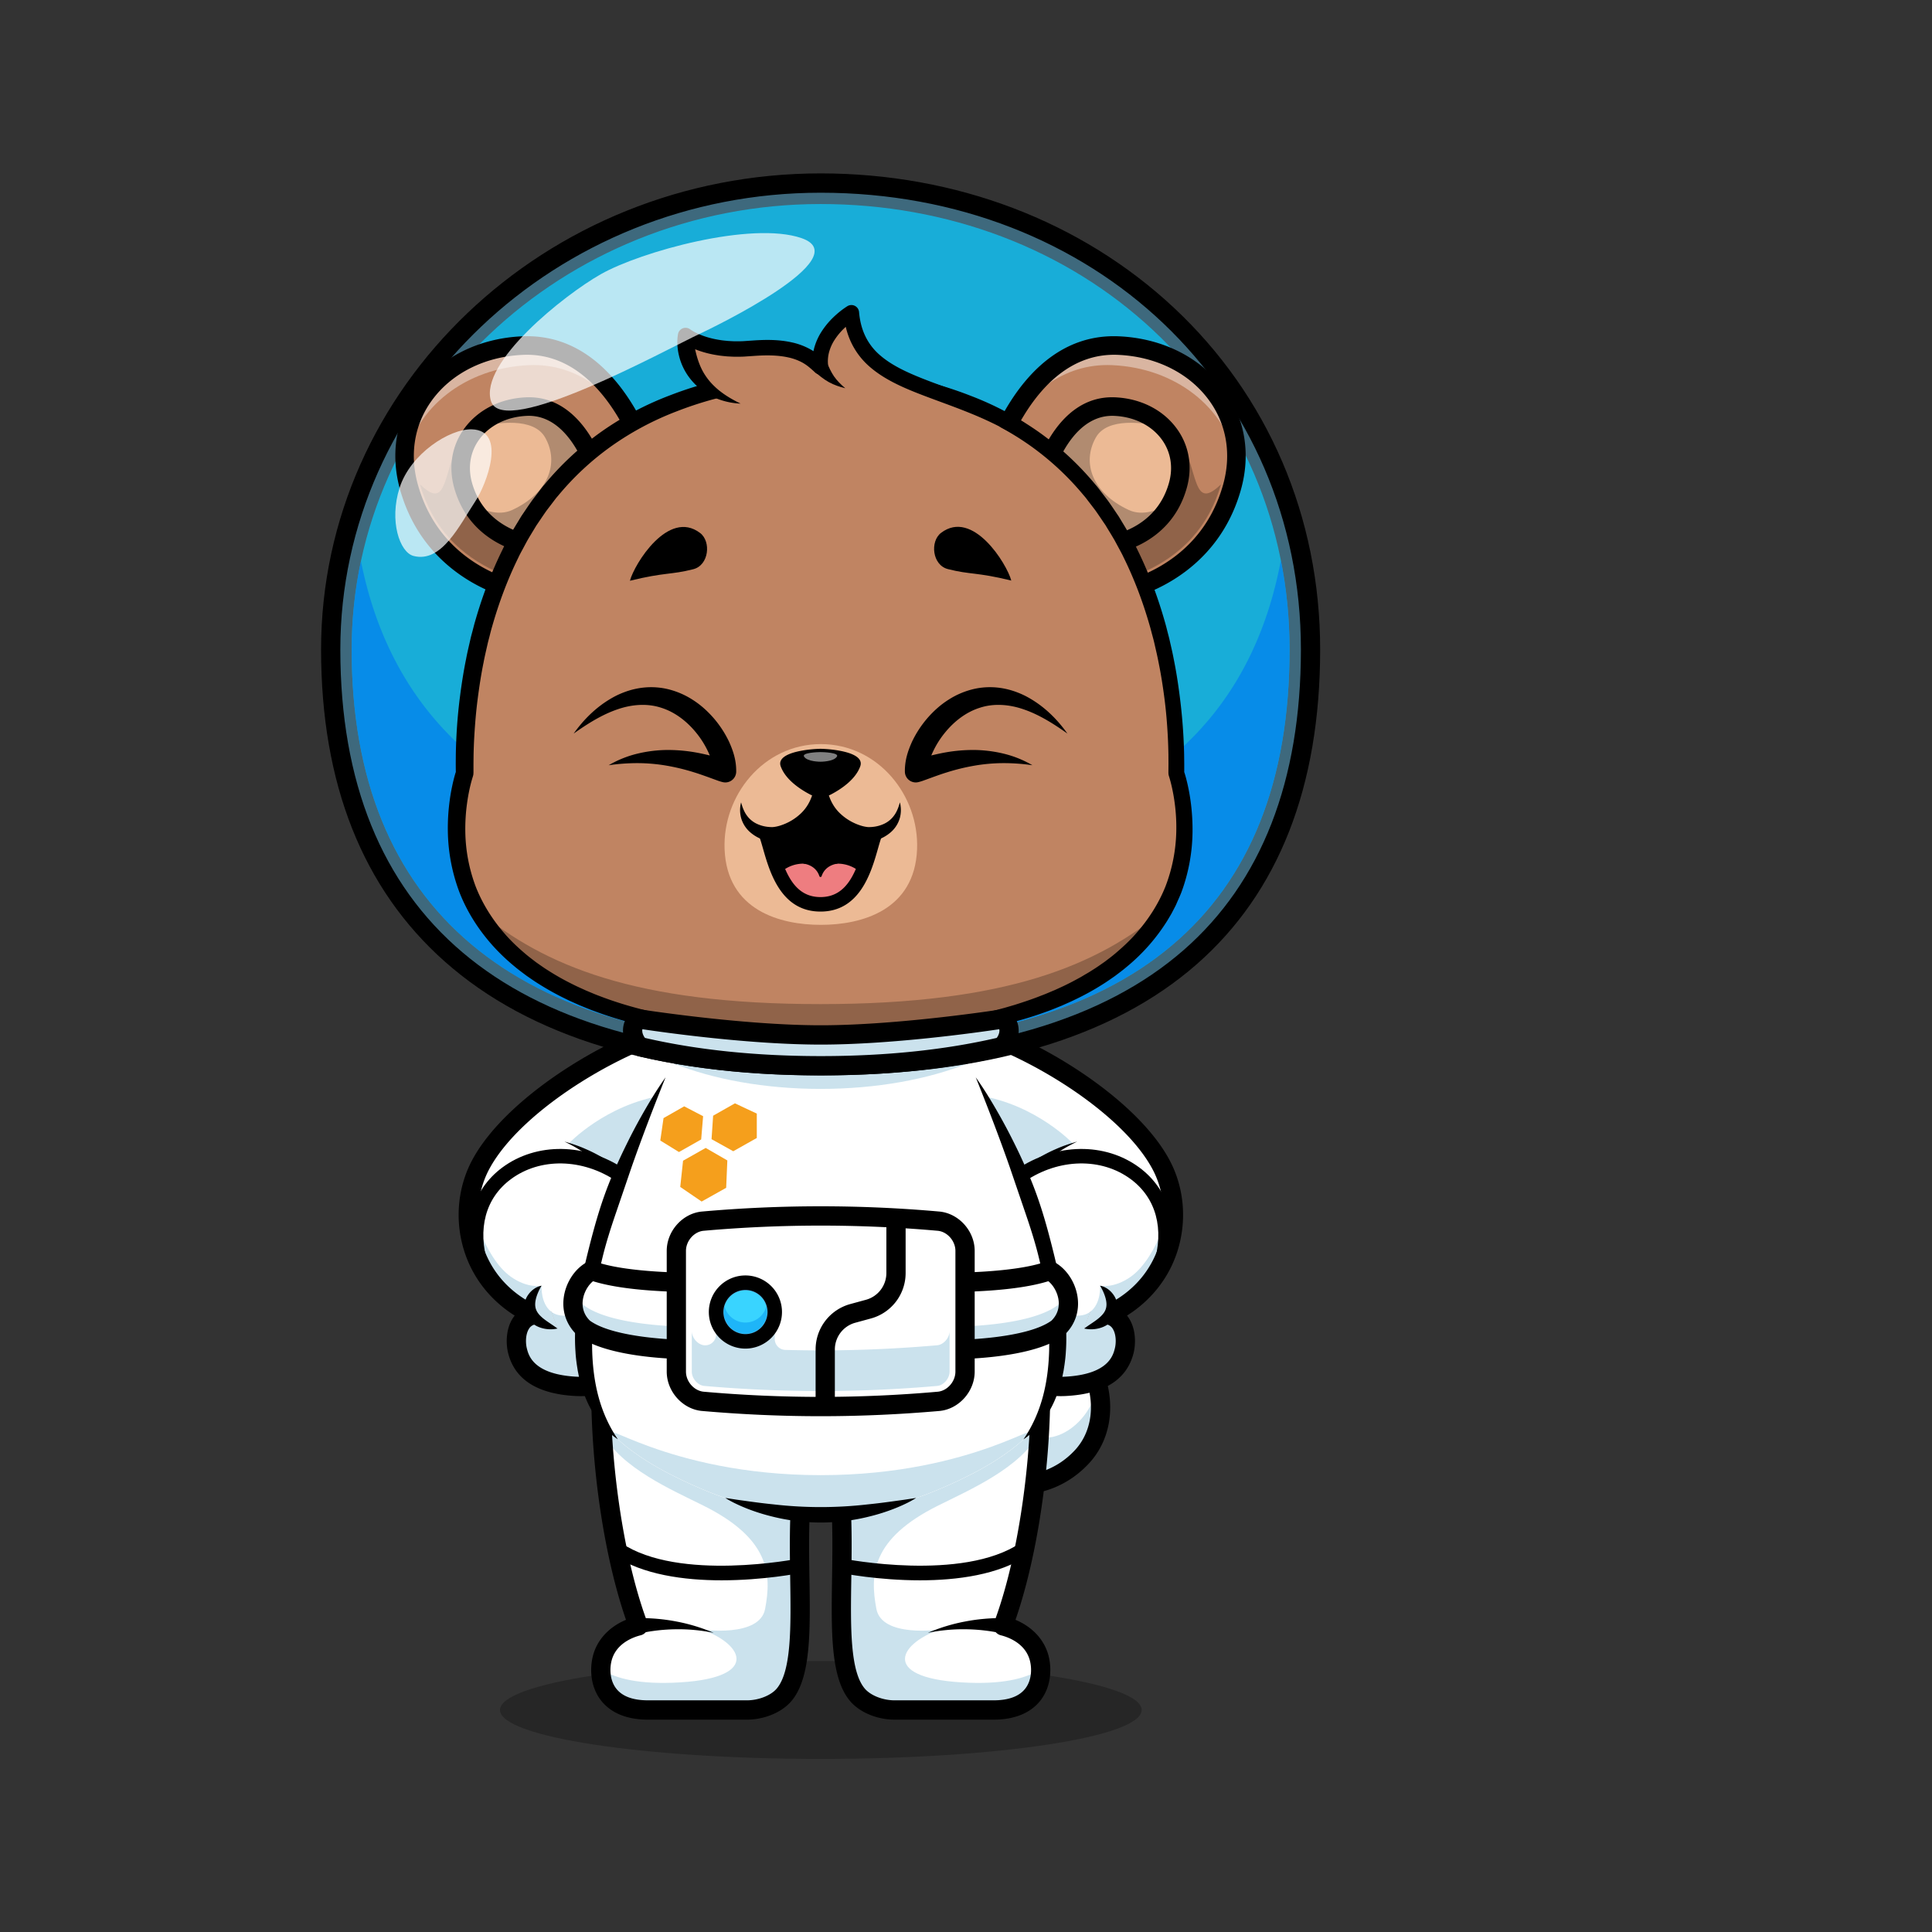 <svg id="Layer_1" data-name="Layer 1" xmlns="http://www.w3.org/2000/svg" viewBox="0 0 4000 4000"><rect x="0" y="0" width="4000" height="4000" fill="#333333" stroke="none"/><defs><style>.cls-1{opacity:0.4;}.cls-2{fill:#4dbaeb;}.cls-3{opacity:0.7;}.cls-4{fill:#09cbff;}.cls-5{fill:#007eef;}.cls-6{fill:#c08462;}.cls-7{fill:#906349;}.cls-8{fill:#fff;}.cls-9{fill:#f29ea8;}.cls-10{fill:#ecba95;}.cls-11{fill:#b18b70;}.cls-12{opacity:0.25;}.cls-13{opacity:0.3;}.cls-14{fill:#cbe2ed;}.cls-15{fill:#777882;}.cls-16{fill:#5f5f69;}.cls-17{fill:#50a6dc;}.cls-18{fill:#39d4ff;}.cls-19{fill:#1eb5f8;}.cls-20{fill:#223;}.cls-21{fill:#ee7d80;}.cls-22{opacity:0.5;}.cls-23{fill:#f59f1c;}</style></defs><g class="cls-1"><path class="cls-2" d="M684.65,1344.75c0,533.36,326.25,861.64,1014.32,861.64s1014.31-312,1014.31-861.64C2713.28,783,2259.16,379,1699,379S684.65,811.39,684.65,1344.75"/></g><g class="cls-3"><path class="cls-4" d="M1699,2163c644.24,0,970.9-275.29,970.9-818.23,0-256.35-100.61-491.37-283.28-661.77C2206.46,515,1962.26,422.43,1699,422.43c-535.36,0-970.9,413.75-970.9,922.32C728.07,1880,1063.81,2163,1699,2163"/></g><g class="cls-3"><path class="cls-5" d="M728.08,1344.73C728.08,1880,1063.79,2163,1699,2163c644.22,0,970.9-275.29,970.9-818.25a945.84,945.84,0,0,0-18-184.7c-76.42,406.46-396,612.18-952.9,612.18-547.28,0-872.22-210-951.67-610.53a878.38,878.38,0,0,0-19.22,183"/></g><path class="cls-6" d="M2044.39,987.24l247.54,243.65s113-12.26,193.6-101.88c27.24-30.25,50.8-69.4,65.06-119.86,43.85-155.25-72.82-286.5-235-293.66C2238.72,712.11,2181,751,2139,800.37v0c-67.86,79.79-94.58,186.83-94.58,186.83"/><path class="cls-7" d="M2299.94,1205.69c28.5-5.52,108.54-26.28,168.06-92.45,27.73-30.81,47.88-68,59.89-110.5-100.55,97.65,6.88-218.09-283.13-144.58-2.68.68,55.18,347.53,55.18,347.53"/><g class="cls-1"><path class="cls-8" d="M2081,891c45.91-71.46,117.29-139.56,221.64-135,131.17,5.79,234.6,87.47,257,198.8,6.34-130.42-101.17-233-244-239.28C2194,710.11,2120.27,810.67,2081,891"/></g><path d="M2291.92,1250.1a19.22,19.22,0,0,1-2-38.33c7.7-.87,190.19-23.39,242.27-207.85,17.64-62.45,7.65-124.22-28.11-173.93-41-57.06-110-91.79-189.27-95.29-183.15-8.08-251.16,254.56-251.82,257.21a19.16,19.16,0,1,1-37.15-9.36c3-11.88,74-286.48,280.24-286.48,3.44,0,6.9.07,10.42.23,91,4,170.69,44.54,218.63,111.18,42.76,59.44,54.8,132.93,33.91,206.93-31,109.74-104.1,168-160,197.53-60.15,31.8-112.82,37.8-115,38A18.13,18.13,0,0,1,2291.92,1250.1Z"/><path class="cls-9" d="M2156.78,993.06s39-156.19,151-151.25c90.26,4,155.19,77,130.79,163.47-31.4,111.19-144,123.4-144,123.4"/><path class="cls-10" d="M2156.77,993.07l115.28,113.44,22.53,22.17s112.58-12.23,144-123.42c24.39-86.42-40.53-159.48-130.8-163.47-31.82-1.4-57.73,10.19-78.52,27.54-52.47,43.64-72.46,123.74-72.46,123.74"/><path class="cls-10" d="M2156.75,993.09l115.32,113.42,22.52,22.17s86.9-9.43,129.27-87.13a175.07,175.07,0,0,0,14.7-36.28c13.36-47.44-.16-90.87-30-121.06-24.52-24.8-60.06-40.63-100.77-42.44-31.84-1.38-57.74,10.22-78.53,27.55-52.47,43.63-72.48,123.77-72.48,123.77"/><path class="cls-11" d="M2156.75,993.09l115.32,113.42,22.52,22.17s86.9-9.43,129.27-87.13c-24.13,14.46-57.85,27.82-86.9,14.3-76-35.37-97.51-98-68.15-150,24-42.44,99.4-31.24,139.72-21.66-24.52-24.8-60.06-40.63-100.77-42.44-31.84-1.38-57.74,10.22-78.53,27.55-52.47,43.63-72.48,123.77-72.48,123.77"/><path d="M2294.55,1147.9a19.22,19.22,0,0,1-2-38.33c4-.46,100.24-12.62,127.6-109.54,9.1-32.2,4-64-14.36-89.51-21.32-29.63-57.34-47.68-98.84-49.51-1.4-.06-2.8-.09-4.17-.09-91.81,0-127.05,135.45-127.4,136.84a19.16,19.16,0,1,1-37.15-9.37c1.75-7,44.42-171.27,170.4-165.78,53.27,2.35,100,26.19,128.21,65.41,25.35,35.24,32.51,78.74,20.16,122.49-34.52,122.27-155.21,136.72-160.34,137.28C2295.93,1147.86,2295.24,1147.9,2294.55,1147.9Z"/><path class="cls-6" d="M1353.11,987.24l-247.54,243.65S992.58,1218.63,912,1129c-27.24-30.25-50.8-69.4-65.06-119.86-43.86-155.25,72.82-286.5,235-293.66,76.89-3.38,134.65,35.51,176.65,84.88v0c67.86,79.79,94.58,186.83,94.58,186.83"/><path class="cls-7" d="M1097.56,1205.69c-28.5-5.52-108.54-26.28-168.06-92.45-27.73-30.81-47.88-68-59.89-110.5,100.54,97.65-6.89-218.09,283.13-144.58,2.68.68-55.18,347.53-55.18,347.53"/><g class="cls-1"><path class="cls-8" d="M1316.52,891c-45.92-71.46-117.28-139.56-221.64-135-131.17,5.79-234.6,87.47-257,198.8-6.35-130.42,101.16-233,244-239.28,121.65-5.38,195.36,95.18,234.64,175.46"/></g><path d="M1105.58,1250.1a18.13,18.13,0,0,1-2.08-.12c-2.22-.24-54.89-6.24-115-38-55.87-29.54-129-87.79-160-197.53-20.89-74-8.85-147.48,33.9-206.92C910.33,740.84,990,700.31,1081,696.3c214.3-9.47,287.64,274.17,290.66,286.25a19.16,19.16,0,1,1-37.15,9.36h0c-.66-2.66-69-265.37-251.83-257.21-79.24,3.5-148.22,38.23-189.26,95.29-35.77,49.71-45.75,111.48-28.11,173.93,52.08,184.46,234.56,207,242.31,207.85a19.23,19.23,0,0,1-2.07,38.33Z"/><path class="cls-9" d="M1240.72,993.06s-39-156.19-151-151.25c-90.26,4-155.19,77-130.79,163.47,31.4,111.19,144,123.4,144,123.4"/><path class="cls-10" d="M1240.73,993.07l-115.28,113.44-22.53,22.17s-112.58-12.23-144-123.42c-24.39-86.42,40.53-159.48,130.8-163.47,31.82-1.4,57.73,10.19,78.52,27.54,52.47,43.64,72.46,123.74,72.46,123.74"/><path class="cls-10" d="M1240.74,993.09l-115.31,113.42-22.52,22.17s-86.9-9.43-129.27-87.13a174.52,174.52,0,0,1-14.7-36.28c-13.37-47.44.15-90.87,30-121.06,24.52-24.8,60-40.63,100.77-42.44,31.83-1.38,57.74,10.22,78.53,27.55,52.47,43.63,72.47,123.77,72.47,123.77"/><path class="cls-11" d="M1240.74,993.09l-115.31,113.42-22.52,22.17s-86.9-9.43-129.27-87.13c24.13,14.46,57.85,27.82,86.9,14.3,76-35.37,97.51-98,68.15-150-24-42.44-99.4-31.24-139.72-21.66,24.52-24.8,60-40.63,100.77-42.44,31.83-1.38,57.74,10.22,78.53,27.55,52.47,43.63,72.47,123.77,72.47,123.77"/><path d="M1102.94,1147.9c-.68,0-1.38,0-2.08-.11-5.12-.56-125.81-15-160.33-137.28-12.36-43.75-5.2-87.25,20.16-122.49,28.21-39.22,74.94-63.06,128.2-65.41,126.18-5.65,168.66,158.78,170.4,165.78a19.15,19.15,0,1,1-37.14,9.37h0c-.36-1.42-36.78-141.15-131.57-136.75-41.5,1.83-77.53,19.88-98.84,49.51C973.38,936,968.28,967.83,977.37,1000c27.56,97.58,126.61,109.42,127.61,109.53a19.22,19.22,0,0,1-2,38.33Z"/><g class="cls-12"><path d="M1035.18,3540.34c0,56,297.4,101.33,664.26,101.33s664.27-45.37,664.27-101.33S2066.31,3439,1699.44,3439s-664.26,45.37-664.26,101.34"/></g><path class="cls-8" d="M2272.64,2868c12.71,50,6.11,106.11-32.29,147.7-88.28,95.58-216.26,47.34-216.26,47.34l-74.94-201.14c23.36,6.47,50.14-19.57,81.75-48.29,38.35-34.89,83.77-73.68,138.73-63,47.35,9.19,88.29,59.18,103,117.42"/><g class="cls-13"><path class="cls-8" d="M2107.56,2801c35.39-41.21,110.66,4.84,102.29,33.93-5.58,19.43-32.09-4.72-71.14-10.74-23.73-3.65-39.54-13.42-31.15-23.19"/></g><path class="cls-14" d="M2272.64,2868c12.71,50,6.11,106.11-32.29,147.7-88.28,95.58-216.26,47.34-216.26,47.34l-74.94-201.14c23.36,6.47,50.14-19.57,81.75-48.29,19.76,11.81,63.41,64.7,90,133.64,23.84,61.78,132.06,21.6,151.73-79.25"/><path d="M2100.12,3095.46c-45.75,0-80.2-12.58-83-13.64a20,20,0,0,1,14-37.47c4.8,1.78,116.87,42,194.66-42.23,32.49-35.18,41.57-87.79,24.29-140.74-15.58-47.79-49.38-84.4-84.1-91.12-47.64-9.21-89.66,29.07-126.71,62.86-33.61,30.65-62.67,57.1-95.3,48.09a20,20,0,0,1,10.55-38.56c11.57,3.17,37.27-20.29,58-39.13,41.78-38.11,93.78-85.55,161-72.54,49.25,9.53,94.17,55.83,114.44,117.95,21.85,67,9.53,134.4-32.94,180.39C2206.15,3082.15,2147.16,3095.46,2100.12,3095.46Z"/><path class="cls-15" d="M2017.23,2419.86c51.95,21.74,70.9,47.3,70.9,47.3-129.64,194.66-63.24,415,122.07,402.91,95.87-6.27,112-52.27,117.28-73.39,6.64-26.37.75-67.8-33.13-74.34,135.45-63.33,163.12-211.51,108.91-311.94-72.09-133.59-305.15-268.79-451.37-294.52l-214.26-61.53h-76.38L1447,2115.88c-146.22,25.73-379.28,160.93-451.37,294.52-54.2,100.43-26.53,248.61,108.91,311.94-33.88,6.54-39.76,48-33.12,74.34,5.32,21.12,21.4,67.12,117.27,73.39,185.31,12.11,251.72-208.25,122.08-402.91,0,0,19-25.56,70.9-47.3"/><path class="cls-15" d="M1104.55,2722.34c-33.92,6.56-39.79,48-33.15,74.34,5.34,21.12,21.39,67.1,117.3,73.4,185.31,12.11,251.69-208.24,122-402.91,0,0,19-25.55,70.9-47.3h635.6c51.91,21.75,70.86,47.3,70.86,47.3-129.64,194.67-63.21,415,122.09,402.91,95.87-6.3,112-52.28,117.26-73.4,6.64-26.36.77-67.78-33.1-74.34,135.43-63.3,163.1-211.49,108.88-312-52.36-97.05-189.64-195-316.94-251.06-47.93-21.17-94.42-36.4-134.39-43.46l-214.29-61.5h-76.38L1447,2115.86c-40.15,7.1-86.86,22.38-135,43.68-127.11,56.16-264.12,153.93-316.39,250.84-54.18,100.47-26.55,248.66,108.93,312"/><path class="cls-8" d="M1104.55,2722.34c-33.92,6.56-39.79,48-33.15,74.34,5.34,21.12,21.39,67.1,117.3,73.4,185.31,12.11,251.69-208.24,122-402.91,0,0,19-25.55,70.9-47.3h635.6c51.91,21.75,70.86,47.3,70.86,47.3-55.48,83.29-75,171.25-64.75,243.73,13.7,96.95,80.8,166.09,186.84,159.18,95.87-6.3,112-52.28,117.26-73.4,6.64-26.36.77-67.78-33.1-74.34C2398.9,2673.46,2439.24,2574,2427.21,2485a217.61,217.61,0,0,0-24-74.6c-52.36-97.05-189.64-195-316.94-251.06-47.93-21.17-94.42-36.4-134.39-43.46l-214.29-61.5h-76.38L1447,2115.86c-40.15,7.1-86.86,22.38-135,43.68-127.11,56.16-264.12,153.93-316.39,250.84-54.18,100.47-26.55,248.66,108.93,312"/><path class="cls-14" d="M2069.44,2485s64.43-82.81,151.48-117.92c0,0-75.74-80.2-194.07-99-58.91-9.38-21.9,209.14-21.9,209.14Z"/><path class="cls-14" d="M2023.36,2710.9c13.7,96.95,80.81,166.09,186.84,159.17,95.87-6.28,112-52.27,117.26-73.39,6.65-26.36.77-67.78-33.1-74.34,104.55-48.88,144.88-148.32,132.85-237.36,0,0-28.12,117.26-86.1,158.36-35,24.87-63.4,18.59-63.4,18.59s7.1,124.4-142.7,21c-32.92-22.7-74.48-2.76-111.65,28"/><path class="cls-14" d="M1329.41,2485s-64.43-82.81-151.48-117.92c0,0,75.74-80.2,194.07-99,58.91-9.38,21.89,209.14,21.89,209.14Z"/><path class="cls-14" d="M1375.49,2710.9c-13.7,96.95-80.81,166.09-186.85,159.17-95.86-6.28-112-52.27-117.25-73.39-6.65-26.36-.77-67.78,33.1-74.34C999.94,2673.46,959.61,2574,971.64,2485c0,0,28.12,117.26,86.1,158.36,35,24.87,63.39,18.59,63.39,18.59s-7.1,124.4,142.71,21c32.92-22.7,74.48-2.76,111.65,28"/><path class="cls-16" d="M1101,2720.62c1.17.59,2.35,1.18,3.52,1.72-.77.14-1.49.32-2.21.5,7.55,11.62,23.46,21.84,51.91,27.76l-13.07-35c-22.07-16.91-20-53.63-20-53.63-17,11.76-32,37.22-20.16,58.69"/><path class="cls-16" d="M2244.66,2750.6c82.12-17.09,59.92-70,33.06-88.67,0,0,2.08,36.72-20,53.63Z"/><path class="cls-14" d="M1312,2159.54c86.83,57.52,227.77,94.92,387,94.92,159.4,0,300.53-37.49,387.3-95.14-47.93-21.17-94.42-36.4-134.39-43.46l-214.29-61.5h-76.38L1447,2115.86c-40.15,7.1-86.87,22.38-135,43.68"/><path class="cls-16" d="M1393.5,2201.37c82.79,33.15,189.33,53.09,305.5,53.09,116.4,0,223.11-20,306-53.27-41.83-76.38-165.09-277.1-305.68-277.1s-264.08,201-305.77,277.28"/><path d="M1202.69,2890.53c-5,0-10.14-.17-15.3-.5-76.26-5-121.78-34.75-135.3-88.45-4.75-18.87-5.15-49,9.37-71.95a67,67,0,0,1,4.15-5.82c-49.52-31.27-85.76-76.8-103.59-130.92-21.08-64-15.22-134,16.08-192,74.65-138.33,310.57-277,464.41-304.5l213.26-61.25a20,20,0,0,1,11,38.46l-214.26,61.53a18.4,18.4,0,0,1-2,.47c-142,25-368.78,157.39-437.29,284.34-25.7,47.64-30.67,107.61-13.28,160.42,12.61,38.28,42.46,90.85,113.09,123.87a20,20,0,0,1-4.65,37.77,19,19,0,0,0-13.21,9.12c-7.18,11.33-7.3,29-4.36,40.68,3.63,14.41,13.27,52.7,99.25,58.33,62.94,4.14,113.59-21.47,142.66-72,45.37-78.93,30.28-196.61-38.44-299.8a20,20,0,0,1,.58-23.05c2.27-3.07,23.81-30.64,79.21-53.83a20,20,0,0,1,15.34,36.92c-26.74,11.19-43.71,23.38-53.16,31.52,69.37,112.5,81.79,239.85,31,328.23C1333.06,2857.38,1273.68,2890.53,1202.69,2890.53Z"/><path class="cls-8" d="M1121.15,2661.91c-26.84,18.63-49,71.58,33.07,88.68"/><path class="cls-14" d="M1101,2720.62c.41.73.81,1.49,1.31,2.22,7.55,11.62,23.46,21.84,51.91,27.76l-13.07-35c-22.07-16.91-20-53.63-20-53.63-17,11.76-32,37.22-20.16,58.69"/><path d="M1121.15,2661.91c-11.85,2.29-22.28,10.21-29.14,21.11a45.16,45.16,0,0,0-6.57,19.09,40.78,40.78,0,0,0,3.6,21.38,45.07,45.07,0,0,0,13.14,16.33,57.91,57.91,0,0,0,16.84,8.95,66.39,66.39,0,0,0,35.2,1.82c-9.62-7.11-18.8-12.7-26.66-18.65s-13.89-12.18-16.77-18.56c-3-6.23-3.55-13.77-1.56-22.79s6-18.39,11.92-28.68"/><path d="M1323.82,2457.91c-1.61-1.92-2.86-3.27-4.28-4.78s-2.77-2.92-4.16-4.31c-2.77-2.85-5.64-5.5-8.47-8.21-5.75-5.27-11.61-10.35-17.64-15.17a330.84,330.84,0,0,0-37.72-26.34,315,315,0,0,0-40.47-20.81c-13.78-6.15-28.16-10.69-42.45-14.8,13.38,6.62,26.47,13.52,38.66,21.84A304,304,0,0,1,1242.1,2412a311.57,311.57,0,0,1,30.58,30.77c4.72,5.41,9.2,11,13.5,16.65,2.08,2.88,4.22,5.71,6.16,8.6,1,1.45,2,2.89,2.88,4.32s1.9,3,2.49,4.06Z"/><path d="M2196.2,2890.53c-71,0-130.37-33.15-164.47-92.46-50.81-88.39-38.39-215.74,31-328.24-9.41-8.11-26.39-20.31-53.16-31.51a20,20,0,0,1,15.34-36.92c55.4,23.19,76.94,50.76,79.21,53.83a20,20,0,0,1,.58,23.05c-68.72,103.19-83.81,220.87-38.44,299.8,29.07,50.56,79.67,76.17,142.66,72,86-5.63,95.62-43.92,99.25-58.33,2.93-11.65,2.82-29.35-4.36-40.68a19,19,0,0,0-13.21-9.12,20,20,0,0,1-4.65-37.77c70.62-33,100.47-85.59,113.08-123.87,17.4-52.81,12.43-112.78-13.28-160.42-68.5-127-295.23-259.35-437.28-284.34a17.9,17.9,0,0,1-2-.47l-214.26-61.53a20,20,0,0,1,11-38.46l213.27,61.25c153.84,27.5,389.75,166.17,464.41,304.5,31.3,58,37.16,128,16.07,192-17.82,54.13-54.06,99.65-103.58,130.92a65.63,65.63,0,0,1,4.15,5.83c14.52,22.9,14.12,53.07,9.37,71.94-13.52,53.7-59,83.46-135.3,88.45C2206.35,2890.36,2201.24,2890.53,2196.2,2890.53Z"/><path class="cls-8" d="M2277.73,2661.91c26.84,18.63,49,71.58-33.06,88.68"/><path class="cls-14" d="M2244.66,2750.6c82.12-17.09,59.92-70,33.06-88.67,0,0,2.08,36.72-20,53.63Z"/><path d="M2277.73,2661.91c5.91,10.29,9.91,19.69,11.93,28.68s1.45,16.56-1.57,22.79c-2.87,6.38-9,12.59-16.77,18.56s-17,11.54-26.65,18.65a66.35,66.35,0,0,0,35.19-1.82,58,58,0,0,0,16.85-8.95,45.17,45.17,0,0,0,13.14-16.33,40.87,40.87,0,0,0,3.59-21.38,45.15,45.15,0,0,0-6.56-19.09c-6.86-10.9-17.29-18.82-29.15-21.11"/><path d="M2101.18,2476.41c.58-1.07,1.58-2.67,2.49-4.06s1.87-2.87,2.88-4.32c1.94-2.89,4.08-5.72,6.15-8.6,4.3-5.64,8.78-11.24,13.5-16.65a312.67,312.67,0,0,1,30.58-30.77,303.26,303.26,0,0,1,34.82-26.68c12.18-8.32,25.28-15.22,38.66-21.84-14.29,4.11-28.68,8.65-42.46,14.8a315.53,315.53,0,0,0-40.46,20.81,331,331,0,0,0-37.73,26.34c-6,4.82-11.88,9.9-17.64,15.17-2.82,2.71-5.7,5.36-8.46,8.21-1.4,1.39-2.78,2.83-4.16,4.31s-2.67,2.86-4.28,4.78Z"/><path class="cls-15" d="M1708.5,2945.11c74.51,184.76-5.7,479.37,67,564.19,16.11,18.79,46.68,31,76.48,31h205.16c94.63,0,104.82-70,94-108.79-10.09-36.08-41.77-57.2-74.4-65.32,73.42-196.08,97.94-515.49,59.38-690.74"/><path class="cls-8" d="M1775.56,3509.31c16.11,18.77,46.68,31,76.47,31H2057.2c77.18,0,98.2-46.6,97.42-84.78a94.75,94.75,0,0,0-3.45-24c-10.08-36.08-41.78-57.22-74.41-65.34,41.21-110,67-258.87,74.9-399.3,6.18-109.82,1.42-214.5-15.52-291.42l-427.65,269.61c74.52,184.76-5.7,479.37,67.07,564.19"/><path class="cls-14" d="M1775.56,3509.31c16.11,18.77,46.68,31,76.47,31H2057.2c77.18,0,98.2-46.6,97.42-84.78h0c-24.66,16.56-68.86,31.17-147.62,28.43-184.08-6.41-150.21-79.05-61.52-110.15,0,0-119.6,17.42-131-42.68C1801,3260,1803.84,3185.93,1942.51,3117c65.16-32.42,169.92-77.72,209.15-150.1,6.18-109.82,1.42-214.5-15.52-291.42l-427.65,269.61c74.52,184.76-5.7,479.37,67.07,564.19"/><path d="M2057.19,3560.34H1852c-35.84,0-71.79-14.91-91.58-38-40.92-47.71-39.45-143.53-37.74-254.47,1.62-105.76,3.47-225.64-32.68-315.26a19.94,19.94,0,1,1,36.94-15c39.18,97.14,37.27,221.32,35.59,330.88-1.52,98.52-3,191.57,28.09,227.77,12.16,14.17,37.41,24.08,61.38,24.08h205.16c31.31,0,53.5-8.36,66-24.85,13.57-18,13.24-42.77,8.83-58.53-9.86-35.29-45.25-47.64-60-51.32a20,20,0,0,1-13.85-26.45c69.82-186.44,97.19-503.91,58.57-679.39a19.93,19.93,0,1,1,38.92-8.62c39.34,178.79,14.84,485.48-53.15,682.51,34.13,14.17,58.88,40.21,67.9,72.46,7.2,25.77,6.92,63.87-15.45,93.5C2140.89,3538.21,2112.55,3560.34,2057.19,3560.34Z"/><path d="M1920.91,3380.62a358.73,358.73,0,0,1,39-5.82,352.8,352.8,0,0,1,39-1.57,365.41,365.41,0,0,1,38.53,2.4c6.36.71,12.67,1.62,18.93,2.65,3.1.57,6.22,1.09,9.27,1.74s6.25,1.33,8.71,2a16.1,16.1,0,0,0,8.56-31.05,16.64,16.64,0,0,0-3.23-.54l-.31,0c-4-.24-7.32-.28-10.86-.27s-6.93.1-10.38.17c-6.87.28-13.69.68-20.46,1.3a383.83,383.83,0,0,0-40.22,5.67,370.72,370.72,0,0,0-76.45,23.32"/><path class="cls-15" d="M1690,2945.11c-74.51,184.76,5.7,479.37-67,564.19-16.11,18.79-46.68,31-76.48,31H1341.34c-94.63,0-104.82-70-94-108.79,10.09-36.08,41.77-57.2,74.4-65.32-73.42-196.08-97.94-515.49-59.37-690.74"/><path class="cls-8" d="M1623,3509.31c-16.11,18.77-46.69,31-76.47,31H1341.33c-77.18,0-98.2-46.6-97.42-84.78a94.29,94.29,0,0,1,3.46-24c10.07-36.08,41.77-57.22,74.4-65.34-41.21-110-67-258.87-74.89-399.3-6.19-109.82-1.43-214.5,15.51-291.42l427.66,269.61c-74.53,184.76,5.69,479.37-67.07,564.19"/><path class="cls-14" d="M1623,3509.31c-16.11,18.77-46.69,31-76.47,31H1341.33c-77.18,0-98.2-46.6-97.42-84.78h0c24.66,16.56,68.87,31.17,147.62,28.43,184.08-6.41,150.21-79.05,61.53-110.15,0,0,119.6,17.42,131-42.68,13.45-71.11,10.57-145.22-128.1-214.12-65.15-32.42-169.92-77.72-209.14-150.1-6.19-109.82-1.43-214.5,15.51-291.42l427.66,269.61c-74.53,184.76,5.69,479.37-67.07,564.19"/><path d="M1546.49,3560.34H1341.34c-55.36,0-83.7-22.13-97.71-40.69-22.38-29.63-22.66-67.73-15.45-93.5,9-32.25,33.75-58.29,67.89-72.46-68-197-92.49-503.71-53.14-682.51a19.93,19.93,0,1,1,38.91,8.62c-38.61,175.48-11.25,492.95,58.57,679.39a20,20,0,0,1-13.85,26.45c-14.76,3.68-50.15,16-60,51.32-4.4,15.76-4.73,40.55,8.84,58.53,12.46,16.49,34.65,24.85,66,24.85h205.15c24,0,49.23-9.9,61.39-24.08,31-36.2,29.61-129.25,28.09-227.77-1.68-109.56-3.59-233.74,35.59-330.88a19.94,19.94,0,1,1,36.94,15c-36.15,89.62-34.3,209.5-32.68,315.26,1.71,110.94,3.18,206.76-37.73,254.47C1618.29,3545.43,1582.34,3560.34,1546.49,3560.34Z"/><path d="M1477.62,3380.62a370.72,370.72,0,0,0-76.45-23.32,384.39,384.39,0,0,0-40.21-5.67c-6.78-.62-13.6-1-20.47-1.3-3.45-.07-6.88-.2-10.38-.17s-6.82,0-10.86.27H1319a16.1,16.1,0,1,0,1.92,32.15,18.12,18.12,0,0,0,3.32-.55c2.46-.69,5.71-1.43,8.71-2s6.17-1.17,9.27-1.74c6.26-1,12.57-1.94,18.93-2.65a365.41,365.41,0,0,1,38.53-2.4,353.08,353.08,0,0,1,39,1.57,358.92,358.92,0,0,1,38.95,5.82"/><path class="cls-16" d="M1699.25,3206.9v24.6h0s0-8.21,0-24.6"/><path class="cls-16" d="M1699.25,3206.9v24.6h0s0-8.21,0-24.6"/><path class="cls-8" d="M1279.68,2980.14s34.73,34.73,107.53,71.94c67,34.28,114.36,49.25,114.36,49.25s89.67,34.9,197.7,34.9,197.7-34.9,197.7-34.9,47.35-15,114.41-49.25c72.8-37.21,107.48-71.94,107.48-71.94,128.88-128.42,57.07-391.06-14.34-568.86-5.06-12.66-10.12-24.91-15.14-36.63-36.63-86-69.28-144.43-69.28-144.43S1846.24,2018,1699.27,2018s-320.83,212.18-320.83,212.18-32.6,58.47-69.23,144.43q-7.34,17.16-14.88,35.77c-71.49,177.8-143.75,441.11-14.65,569.72"/><path class="cls-8" d="M1279.68,2980.14s34.73,34.73,107.53,71.94c67,34.28,114.36,49.25,114.36,49.25s89.67,34.9,197.7,34.9,197.7-34.9,197.7-34.9,47.35-15,114.41-49.25c72.8-37.21,107.48-71.94,107.48-71.94,128.88-128.42,57.07-391.06-14.34-568.86-5.06-12.66-10.12-24.91-15.14-36.63-36.63-86-69.28-144.43-69.28-144.43S1846.24,2018,1699.27,2018s-320.83,212.18-320.83,212.18-32.6,58.47-69.23,144.43q-7.34,17.16-14.88,35.77c-71.49,177.8-143.75,441.11-14.65,569.72"/><path class="cls-14" d="M1279.68,2980.14s34.73,34.73,107.53,71.94c67,34.28,114.36,49.25,114.36,49.25s89.67,34.9,197.7,34.9,197.7-34.9,197.7-34.9,47.35-15,114.41-49.25c72.8-37.21,107.48-71.94,107.48-71.94,58-57.84-95.81,74-419.59,74s-477.61-131.84-419.59-74"/><path class="cls-14" d="M1393.5,2201.37c82.79,33.15,189.33,53.09,305.5,53.09,116.4,0,223.11-20,306-53.27-41.83-76.38-165.09-277.1-305.68-277.1s-264.08,201-305.77,277.28"/><path d="M1501.57,3101.32a222.13,222.13,0,0,0,22.6,12.26c7.72,3.73,15.61,7.06,23.58,10.2a400,400,0,0,0,49,15.53,412.66,412.66,0,0,0,205,0,400.5,400.5,0,0,0,49-15.53c8-3.14,15.86-6.47,23.58-10.2a224.28,224.28,0,0,0,22.6-12.26l-25.19,3.81-25,3.47c-16.56,2.26-33,4.35-49.48,6a852.71,852.71,0,0,1-196.17,0c-16.44-1.63-32.91-3.72-49.47-6l-25-3.47Z"/><path d="M1378.2,2230.2c-19.42,27.34-36.62,56.13-53,85.39-8.13,14.66-16,29.47-23.49,44.48s-14.83,30.11-21.74,45.41a809.24,809.24,0,0,0-36.84,93.87c-10.31,32.07-18.9,64.69-27,97.48s-15,66-19.89,99.7-7.26,68.1-4.74,102.62c.44,8.63,1.49,17.25,2.67,25.83l2,12.87,2.55,12.8a265.29,265.29,0,0,0,16.27,49.72,204.46,204.46,0,0,0,26.87,44.72,162.79,162.79,0,0,0,37.45,35c-38.25-56.06-51.24-118.78-53.25-182.72a735.63,735.63,0,0,1,21.14-193c7.71-31.87,17.8-63.18,28.45-94.28l31.91-93.54c21.8-62.39,45.7-124.25,70.54-186.39"/><path d="M2020.09,2230.2c24.85,62.14,48.75,124,70.55,186.39l31.91,93.54c10.65,31.1,20.74,62.41,28.45,94.28a735.19,735.19,0,0,1,21.13,193c-2,63.94-15,126.66-53.24,182.72a162.79,162.79,0,0,0,37.45-35,204.85,204.85,0,0,0,26.87-44.72,265.29,265.29,0,0,0,16.27-49.72l2.55-12.8,2-12.87c1.18-8.58,2.22-17.2,2.67-25.83,2.52-34.52.06-68.91-4.74-102.62s-11.82-66.9-19.89-99.7-16.64-65.41-27-97.48a809.24,809.24,0,0,0-36.84-93.87q-10.37-23-21.74-45.41c-7.48-15-15.36-29.82-23.49-44.48-16.34-29.26-33.56-58.05-53-85.39"/><path d="M981.65,2626.08c-25.87-84.42-4.14-162.44,58.12-208.72,70.92-52.7,172.85-51.28,253.64,3.54l-16.74,24.86c-70.31-47.71-158.37-49.44-219.11-4.28-52.39,38.93-69.65,103-47.34,175.78Z"/><path d="M2417.23,2626.08l-28.56-8.82c22.3-72.78,5-136.85-47.35-175.78-60.74-45.15-148.79-43.43-219.12,4.28l-16.73-24.86c80.79-54.82,182.72-56.24,253.64-3.54C2421.37,2463.64,2443.1,2541.66,2417.23,2626.08Z"/><path d="M1493.93,3271.87c-76.49,0-163.77-11.17-224.85-52.54l16.72-24.86c119.78,81.12,364.33,33.12,366.78,32.62l5.87,29.42C1652.87,3257.63,1580.27,3271.87,1493.93,3271.87Z"/><path d="M1904.59,3271.87c-86.35,0-158.94-14.24-164.52-15.36l5.87-29.42c2.46.5,247.14,48.41,366.78-32.62l16.72,24.86C2068.37,3260.7,1981.08,3271.87,1904.59,3271.87Z"/><path class="cls-8" d="M1949.24,2794.25s175.65,4.1,240.58-44.65c41.56-39.34,18.26-100.31-16.42-119-60.15,21.53-162.07,24.92-242.06,24.92H1467c-80,0-181.92-3.39-242.06-24.92-34.69,18.69-58,79.66-16.42,119,64.93,48.75,240.57,44.65,240.57,44.65Z"/><path class="cls-14" d="M1208.49,2749.59c64.92,48.76,240.56,44.68,240.56,44.68h500.2s175.64,4.08,240.56-44.68c23.2-22,26.2-50.68,18.32-75a70.34,70.34,0,0,1-18.32,27.68c-64.92,48.76-240.56,44.64-240.56,44.64h-500.2s-175.64,4.12-240.56-44.64a70.45,70.45,0,0,1-18.32-27.68c-7.88,24.32-4.92,53,18.32,75"/><path d="M1438.12,2814.36c-41.25,0-181.26-3.45-241.58-48.74a20.06,20.06,0,0,1-1.73-1.47c-21.73-20.56-31.56-48.16-27.65-77.72,4.09-31,23-59.84,48.31-73.45a19.83,19.83,0,0,1,16.12-1.22c66.39,23.76,193.57,23.76,235.37,23.76v40c-71.92,0-173.24-2.45-239.17-22.89-10.81,8.87-19.13,23.88-21.13,39.06-1.51,11.43-.15,28,14.68,42.58,49.41,35.92,180.6,41.07,227.24,40l.93,40C1448.51,2814.27,1444.49,2814.36,1438.12,2814.36Z"/><path d="M1960.18,2814.36c-6.38,0-10.4-.09-11.4-.11l.92-40c46.68,1.07,177.85-4.07,227.25-40,14.83-14.56,16.19-31.14,14.68-42.58-2-15.18-10.31-30.19-21.13-39.06-65.93,20.44-167.26,22.89-239.16,22.89v-40c41.79,0,169,0,235.37-23.76a19.83,19.83,0,0,1,16.12,1.22c25.25,13.61,44.22,42.44,48.31,73.46,3.9,29.55-5.92,57.15-27.65,77.71a18.78,18.78,0,0,1-1.74,1.47C2141.44,2810.9,2001.43,2814.36,1960.18,2814.36Z"/><path class="cls-8" d="M1454.77,2901.28a2780.87,2780.87,0,0,0,488.76,0c30-3,54.49-31,54.49-61.51V2589.82c0-30.52-24.49-58.53-54.49-61.51a2781.83,2781.83,0,0,0-488.76,0c-30,3-54.49,31-54.49,61.51v249.95c0,30.53,24.49,58.54,54.49,61.51"/><path class="cls-8" d="M1699.14,2880c79.83,0,161.12-3.58,241.59-10.64,13.07-1.29,25.29-15.43,25.29-29.62v-250c0-14.2-12.22-28.33-25.65-29.66-80.11-7-161.39-10.6-241.22-10.6s-161.11,3.57-241.58,10.63c-13.07,1.3-25.29,15.43-25.29,29.63v250c0,14.19,12.22,28.33,25.65,29.66,80.1,7,161.37,10.6,241.21,10.6"/><path d="M1699.07,2932.1c-81.66,0-163.26-3.63-246-10.89l-.23,0c-40-4-72.45-40.49-72.45-81.42V2589.82c0-40.93,32.5-77.45,72.46-81.41a2785.11,2785.11,0,0,1,492.44,0c40.18,4,72.69,40.5,72.69,81.43v249.95c0,40.93-32.51,77.46-72.46,81.42C1862.54,2928.46,1780.77,2932.1,1699.07,2932.1Zm-242.44-50.73a2746.92,2746.92,0,0,0,485.17,0c19.57-1.94,36.29-21,36.29-41.59V2589.82c0-20.59-16.72-39.64-36.52-41.6a2744.72,2744.72,0,0,0-485.06,0c-19.58,1.94-36.3,21-36.3,41.58v249.95C1420.21,2860.33,1436.88,2879.35,1456.63,2881.37Z"/><path d="M1699,2226.4c-340.2,0-602.09-79.35-778.39-235.83-169.77-150.7-255.85-368-255.85-645.82C664.73,801.21,1128.69,359,1699,359c279.37,0,538.91,98.57,730.8,277.57,195.67,182.53,303.44,434,303.44,708.17,0,284-86.12,503.32-256,652C2303.21,2149.13,2041.36,2226.4,1699,2226.4ZM1699,399c-548.31,0-994.39,424.26-994.39,945.74,0,550.61,343.85,841.65,994.39,841.65,332.48,0,585.51-74,752.08-219.78,160.79-140.76,242.31-350,242.31-621.87C2693.36,805.59,2265.86,399,1699,399Z"/><path class="cls-14" d="M1432.29,2755.59v84.2c0,14.16,12.2,28.32,25.64,29.64,80.08,7,161.36,10.6,241.2,10.6s161.12-3.56,241.6-10.64c13.08-1.28,25.28-15.44,25.28-29.6v-84.2c0,14.16-12.2,28.32-25.28,29.6-80.48,7.08-161.76,10.64-241.6,10.64q-36.45,0-73.25-1a22.49,22.49,0,0,1-21.83-22.51v-54.2c0-32.69-25.1-60.82-57.75-62.38a60.75,60.75,0,0,0-63.69,60.69v46.38a22.49,22.49,0,0,1-24.43,22.44l-.25,0c-13.44-1.32-25.64-15.48-25.64-29.64"/><path class="cls-17" d="M1482.62,2716.41a60.73,60.73,0,1,0,60.73-60.72,60.73,60.73,0,0,0-60.73,60.72"/><path class="cls-18" d="M1543.34,2761.14a44.73,44.73,0,1,0-44.72-44.73,44.77,44.77,0,0,0,44.72,44.73"/><path class="cls-19" d="M1498.61,2716.43a44.72,44.72,0,0,0,89.44,0,45.39,45.39,0,0,0-1.48-11.48,44.73,44.73,0,0,1-86.44,0,43.67,43.67,0,0,0-1.52,11.48"/><path d="M1543.35,2792.14a75.73,75.73,0,1,1,75.67-75.73A75.78,75.78,0,0,1,1543.35,2792.14Zm0-121.45a45.73,45.73,0,1,0,45.78,45.72A45.8,45.8,0,0,0,1543.35,2670.69Z"/><path d="M1728.48,2912h-39.85V2793.78a97.43,97.43,0,0,1,71.59-93.81l32.72-8.94a57.38,57.38,0,0,0,42.2-55.21V2522H1875v113.87a97.44,97.44,0,0,1-71.59,93.81l-32.72,8.94a57.37,57.37,0,0,0-42.2,55.21Z"/><path class="cls-8" d="M1594.88,2138.87c-300.63-5.57-529.47-98.13-615.56-271.89C914.44,1736,962,1601.33,962,1601.13c1.65-7.88-30.77-557.85,393.76-750,119.69-54.19,232.15-68.63,343-69.88h0c110.87,1.25,223.32,15.69,343,69.88,424.52,192.18,392.11,742.15,393.76,750,0,.2,47.53,134.9-17.35,265.85-86.09,173.76-314.93,266.32-615.56,271.89"/><path class="cls-6" d="M979.32,1867a346.21,346.21,0,0,0,18.66,33c97.56,152.49,315.86,233.74,596.92,239h207.72c284.79-5.3,505.12-88.6,600.74-245.08q8-13,14.84-26.82c64.85-131,17.36-265.63,17.36-265.84-1.69-7.9,30.76-557.87-393.79-750A752.27,752.27,0,0,0,1867,796.29c-57-10.54-112.76-14.45-168.2-15.08-110.88,1.26-223.35,15.72-343,69.89C931.2,1043.27,963.6,1593.24,962,1601.14c0,.21-47.54,134.88,17.36,265.84"/><path class="cls-7" d="M990.92,1886.86c2.48,4.16,4.83,8.54,7.06,13.08,97.55,152.48,315.86,233.73,596.92,238.94,0,0,28.08,3.93,104.49,3.93s103.22-3.93,103.22-3.93c284.8-5.3,505.13-88.6,600.75-245.08,1.43-2.61,2.9-5.13,4.37-7.65-135.89,111.63-321.62,192.58-708.34,192.75s-572.46-80.53-708.47-192"/><path d="M1594.88,2138.87c-40.64-7.15-80.86-12.93-120.75-19.7s-79.47-13.94-118.57-22.88-77.65-19.95-114.81-34.33c-9.37-3.41-18.44-7.49-27.65-11.26-9-4.18-18.16-8.08-27-12.63A511.05,511.05,0,0,1,1134.5,2009c-8.39-5.2-16.36-11-24.41-16.6-7.79-6-15.7-11.81-23.09-18.23-14.92-12.66-29.19-26.08-41.89-40.82-25.53-29.24-46.57-62.57-60.45-98.42a336.14,336.14,0,0,1-21.29-113.41,387.23,387.23,0,0,1,3.59-58.22c1.3-9.65,3-19.26,5-28.72,1-4.76,2.15-9.43,3.35-14.1.59-2.33,1.28-4.58,1.92-6.88l1-3.35.51-1.65.31-1,.45-1.64a33.58,33.58,0,0,0,.66-3.35l-.33,2.3a46.72,46.72,0,0,0,.46-6.19v-2.52l0-5,0-9.63.2-19.18c.31-12.79.77-25.59,1.52-38.38,1.51-25.56,3.64-51.12,6.93-76.53s7.1-50.75,12.23-75.82c2.32-12.59,5.34-25,8.14-37.49,1.34-6.26,3.15-12.39,4.69-18.59s3.12-12.4,4.94-18.52c14-49.12,31.81-97.09,54.29-142.69,2.63-5.79,5.71-11.34,8.72-16.93l9-16.77c6.27-11,13-21.76,19.52-32.66,7.18-10.42,14.1-21,21.46-31.34l11.52-15.07c3.92-5,7.49-10.22,11.76-14.88a578,578,0,0,1,110.53-102.94,609.73,609.73,0,0,1,133.54-71.47,753.17,753.17,0,0,1,72.29-24.22,761.74,761.74,0,0,1,74.52-16.52c50.16-8.61,101.61-12.3,152.66-13,51,.48,102.52,4,152.75,12.38a761.69,761.69,0,0,1,74.66,16.24,742.59,742.59,0,0,1,72.48,24,607.34,607.34,0,0,1,134,71.28,578.83,578.83,0,0,1,111,103.08c4.29,4.67,7.88,9.93,11.81,14.9l11.58,15.11c7.41,10.3,14.36,21,21.57,31.4,6.52,10.92,13.32,21.67,19.62,32.72l9.06,16.81c3,5.6,6.13,11.16,8.78,17,22.61,45.69,40.57,93.76,54.64,143,1.82,6.14,3.3,12.38,5,18.56s3.38,12.35,4.73,18.62c2.83,12.5,5.87,25,8.21,37.57,5.18,25.12,9.09,50.51,12.38,76s5.38,51.09,6.76,76.72c.68,12.82,1.08,25.64,1.32,38.46l.1,19.23-.07,9.64-.05,4.94,0,2.51a46.9,46.9,0,0,0,.4,5.8l-.29-2.06a30.91,30.91,0,0,0,.62,3.1l.41,1.52.3.94.51,1.68,1,3.38c.62,2.32,1.31,4.59,1.89,6.94,1.18,4.7,2.34,9.4,3.29,14.19,2,9.52,3.68,19.18,4.93,28.87a377.5,377.5,0,0,1,3.22,58.46A336.76,336.76,0,0,1,2413.08,1835c-14.2,35.76-35.5,68.88-61.18,97.88-12.81,14.6-27.13,27.9-42,40.5-7.4,6.38-15.3,12.19-23.09,18.11-8.06,5.61-16,11.33-24.4,16.49-4.13,2.68-8.28,5.32-12.57,7.75s-8.43,5.08-12.73,7.5c-8.67,4.73-17.29,9.54-26.21,13.84-8.78,4.57-17.91,8.48-26.89,12.67-9.18,3.78-18.23,7.88-27.58,11.3-18.46,7.39-37.41,13.7-56.47,19.68-9.6,2.76-19.14,5.76-28.85,8.21l-14.53,3.83-14.63,3.47c-39,9.23-78.61,16.6-118.49,23.39s-80.15,12.51-120.8,19.27c40.89,5.18,82.13,6.1,123.31,4.21a772.24,772.24,0,0,0,122.92-15.46c40.57-8.49,80.8-19.4,120-33.93,9.84-3.48,19.44-7.66,29.15-11.53,9.55-4.31,19.22-8.33,28.6-13.06a520.72,520.72,0,0,0,55.23-30.51c9-5.53,17.62-11.67,26.3-17.71,8.45-6.39,17-12.66,25.06-19.59a393.63,393.63,0,0,0,84-95.93l8.17-13.84,7.44-14.26c2.48-4.75,4.41-9.81,6.64-14.7s4.39-9.84,6.35-14.84A371.08,371.08,0,0,0,2469,1722.1a433.27,433.27,0,0,0-4-63.52q-2.13-15.78-5.55-31.38c-1.08-5.2-2.38-10.39-3.72-15.57-.65-2.59-1.44-5.2-2.17-7.8l-1.19-3.94-.62-2-.08-.26.08.28a6.18,6.18,0,0,1,.12.62,5.48,5.48,0,0,1,0,1.28l-.3-2.06a2,2,0,0,1,.28.92v-2.38l0-4.82v-9.89l-.23-19.85c-.32-13.22-.82-26.44-1.6-39.63q-2.27-39.59-7.29-78.92c-3.32-26.21-7.3-52.36-12.58-78.28-2.4-13-5.5-25.88-8.4-38.79-1.38-6.47-3.25-12.83-4.85-19.25s-3.22-12.85-5.1-19.2c-14.45-51-33-100.94-56.51-148.71-2.75-6-6-11.88-9.12-17.75l-9.46-17.6c-6.57-11.59-13.67-22.89-20.5-34.34-7.54-11-14.83-22.19-22.6-33l-12.16-15.94c-4.13-5.25-7.91-10.78-12.42-15.73A612.84,612.84,0,0,0,2152,895.35a640.85,640.85,0,0,0-141.07-75.42,763.64,763.64,0,0,0-153.68-42.62c-52.54-9-105.33-12.77-158.44-13.47-53.13.5-105.94,4.09-158.55,12.87a798.13,798.13,0,0,0-78.08,17,785.42,785.42,0,0,0-75.93,25.12,638.61,638.61,0,0,0-141.57,75.22A614.65,614.65,0,0,0,1127,1003.42c-4.53,5-8.32,10.5-12.47,15.76l-12.22,16c-7.8,10.88-15.14,22.08-22.71,33.12-6.86,11.47-14,22.79-20.61,34.4l-9.5,17.64c-3.16,5.88-6.4,11.72-9.17,17.79-23.65,47.85-42.3,97.92-56.85,149-1.89,6.37-3.42,12.83-5.14,19.24s-3.49,12.8-4.88,19.29c-2.93,12.93-6.06,25.83-8.48,38.86-5.32,26-9.35,52.17-12.72,78.43s-5.73,52.66-7.12,79.1c-.72,13.23-1.15,26.47-1.41,39.72l-.13,19.89.06,9.9.05,4.83,0,2.36a2.87,2.87,0,0,1,.33-1.3l-.33,2.29a6.54,6.54,0,0,1,.06-1.53,6.06,6.06,0,0,1,.15-.74l.1-.33-.08.25-.62,2-1.18,4c-.71,2.62-1.5,5.25-2.15,7.86-1.32,5.22-2.6,10.44-3.66,15.67q-3.37,15.69-5.42,31.52a424.43,424.43,0,0,0-3.67,63.76,372.36,372.36,0,0,0,24.2,125.69c15.74,40.24,39.23,76.69,67.54,108.61a413.34,413.34,0,0,0,46,44.11c8.08,6.88,16.62,13.11,25.07,19.46,8.69,6,17.3,12.11,26.29,17.59a542.5,542.5,0,0,0,55.1,30.5c9.35,4.74,19,8.78,28.52,13.1,9.69,3.88,19.27,8.08,29.09,11.58,39,14.74,79.13,26,119.63,34.78a749.2,749.2,0,0,0,122.86,16c41.2,1.92,82.46.95,123.36-4.63"/><path d="M2093.77,1202c-9.15-34.44-79.65-148.91-145.44-98.74-23.19,17.68-18.24,66.8,14.27,75,47.4,12,57.5,5.8,131.17,23.71"/><path d="M1304.18,1202.41c9.1-34.46,79.49-149,145.33-98.9,23.21,17.66,18.31,66.79-14.19,75-47.39,12-57.5,5.85-131.14,23.85"/><path class="cls-6" d="M2110.23,887.44c-162.86-97.3-333.94-85.85-347.61-239.82,0,0-72.89,43.67-63.87,112-19.4-16.85-44.65-47.4-145.81-38.13-89.29,8.18-133.52-26.78-133.52-26.78s-10.3,109.86,113.93,141"/><path d="M2118.44,873.7C2085.6,854.22,2051.1,838,2016.17,824,1981.3,809.9,1946,797.85,1912,784.51c-33.82-13.37-66.91-28.33-91.93-50.73a120.5,120.5,0,0,1-29.19-39.22c-6.94-14.81-10.79-31.28-12.28-48.35v-.12a15.9,15.9,0,0,0-24.15-12.19c-1.81,1.1-2.93,1.86-4.32,2.79l-3.87,2.71c-2.53,1.82-5,3.72-7.4,5.63q-7.21,5.81-13.88,12.27a164.63,164.63,0,0,0-23.9,29,122.19,122.19,0,0,0-15.72,35.6,105.65,105.65,0,0,0-2.42,39.76l26.35-14.17c-8.38-7.54-19.35-17.6-31.71-24.36a140.47,140.47,0,0,0-38.92-14.43c-26.53-5.79-52.59-5.52-78-3.84l-18.22,1.23c-5.81.52-11.6.44-17.39.52s-11.54-.38-17.3-.66c-5.7-.6-11.45-1-17.07-2a183.9,183.9,0,0,1-33-8,154.31,154.31,0,0,1-15.34-6.35c-2.49-1.16-4.83-2.45-7.15-3.74-1.08-.67-2.29-1.32-3.29-2s-2.27-1.51-2.52-1.69l-.63-.45a15.92,15.92,0,0,0-25.22,11.51h0c-.3,1.77-.44,2.77-.59,4.06s-.29,2.42-.35,3.6c-.15,2.38-.3,4.71-.27,7a120.76,120.76,0,0,0,3.24,27.52,119.48,119.48,0,0,0,3.89,13.33,124.87,124.87,0,0,0,12.16,25,133.19,133.19,0,0,0,17.29,21.6,123.2,123.2,0,0,0,21,17.25,131,131,0,0,0,23.51,12.33,150.71,150.71,0,0,0,49.95,10.71c-15.12-7.35-29.35-15.45-41.78-25.15-3.22-2.24-6.06-5-9-7.41-2.74-2.74-5.64-5.23-8.19-8.06a122.74,122.74,0,0,1-13.95-17.51c-8.26-12.22-13.6-25.78-17.6-39.56-1-3.46-1.86-7-2.7-10.46s-1.43-7.08-2.06-10.64-1.11-7.14-1.54-10.7l-1.14-10-25.86,11.06c2.21,1.68,3.45,2.46,5.08,3.52s3.06,1.86,4.6,2.79c3,1.72,6.1,3.38,9.18,4.82a186.38,186.38,0,0,0,18.73,7.76,215.89,215.89,0,0,0,38.6,9.45c6.5,1.15,13,1.64,19.55,2.31,6.52.33,13.06.81,19.56.75s13,0,19.48-.58l18.59-1.25c23.53-1.6,47.23-1.63,68.86,3.17a108.86,108.86,0,0,1,30,11,95.4,95.4,0,0,1,13,8.95c4.28,3.42,8.39,7.27,13.46,11.73a16,16,0,0,0,26.39-13.83l0-.35a73.92,73.92,0,0,1,1.7-27.66A90.35,90.35,0,0,1,1728,703.54a132.35,132.35,0,0,1,19.26-23.31c3.68-3.58,7.56-7,11.57-10.23,2-1.59,4-3.18,6.12-4.66l3.09-2.16c1-.66,2.21-1.46,2.81-1.84L1746.69,649c1.73,19.86,6.3,40.12,15.11,59a153,153,0,0,0,36.74,49.5c15.2,13.64,32.13,24.34,49.32,33.38s34.83,16.48,52.36,23.4c35.1,13.76,70,25.67,104,39.42,34,13.59,66.81,29.08,97.83,47.47l.09.06a16,16,0,0,0,16.32-27.53"/><path d="M1750.06,803.82c-9-7.56-17.22-15.71-23.38-24.68s-10.31-18.59-15.29-29.39l-25.27,19.63c9,7.26,19,15.8,30,21.82s22.55,9.8,33.9,12.62"/><polygon points="1690.66 1711.32 1692.58 1711.62 1692.58 1711.01 1690.66 1711.32"/><path class="cls-20" d="M1579.29,1713.91c20.27,23.22,22.43,158.39,119.46,158.39s99.2-135.17,119.47-158.39c-33.72-33.76-119.45-60.44-119.45-60.44s-85.75,26.68-119.48,60.44"/><path d="M2210.07,1518.94c-20.49-28.81-46.25-54.84-78.66-73.46a169.89,169.89,0,0,0-25.54-12.11,159.85,159.85,0,0,0-27.81-7.92,151.19,151.19,0,0,0-59.14.44,166.22,166.22,0,0,0-55,22.74c-16.78,10.56-31.42,23.88-44.17,38.6a218.9,218.9,0,0,0-31.79,49c-8,18.08-14.62,37.12-14.5,60.47v.82a22.54,22.54,0,0,0,22.65,22.42,23.91,23.91,0,0,0,5.32-.66,93.64,93.64,0,0,0,9.32-2.78l7.59-2.73,14.25-5.22c9.37-3.31,18.58-6.66,28-9.49a435.32,435.32,0,0,1,56.93-13.84,360.49,360.49,0,0,1,59-5.24,412.47,412.47,0,0,1,61,4.36,220.81,220.81,0,0,0-58.63-23.76,272.66,272.66,0,0,0-63.93-7.86,331.92,331.92,0,0,0-64.4,6.38c-10.55,2.14-21.07,4.48-31.26,7.4l-15,4.29-7.06,2c-2.28.61-4.29,1.13-5.5,1.36l28,22.57a83.07,83.07,0,0,1,3.78-19.44,137.3,137.3,0,0,1,8-20.77,187.82,187.82,0,0,1,24.47-39.07c19.4-24,44.38-43.33,73-52.21,28.48-9.28,60.65-7.14,91.66,3.85,31.17,10.83,60.74,29.36,89.54,49.85"/><path d="M1187.5,1518.94c28.8-20.49,58.37-39,89.54-49.85,31-11,63.18-13.13,91.66-3.85,28.58,8.88,53.56,28.17,73,52.21a187.82,187.82,0,0,1,24.47,39.07,138.43,138.43,0,0,1,8,20.77,82.51,82.51,0,0,1,3.77,19.44l28-22.57c-1.22-.23-3.22-.75-5.5-1.36l-7.07-2-15-4.29c-10.19-2.92-20.71-5.26-31.25-7.4a332.1,332.1,0,0,0-64.41-6.38,272.72,272.72,0,0,0-63.93,7.86,220.74,220.74,0,0,0-58.62,23.76,412.24,412.24,0,0,1,61-4.36,360.49,360.49,0,0,1,59,5.24,435.85,435.85,0,0,1,56.94,13.84c9.36,2.83,18.57,6.18,28,9.49l14.25,5.22,7.58,2.73a93.64,93.64,0,0,0,9.32,2.78,22.53,22.53,0,0,0,27.3-16.44,22.23,22.23,0,0,0,.68-5.2v-.94c.12-23.35-6.46-42.39-14.51-60.47a218.9,218.9,0,0,0-31.79-49c-12.75-14.72-27.38-28-44.17-38.6a166.26,166.26,0,0,0-55-22.74,151.19,151.19,0,0,0-59.14-.44,160,160,0,0,0-27.82,7.92,169.32,169.32,0,0,0-25.53,12.11c-32.41,18.62-58.17,44.65-78.67,73.46"/><path class="cls-14" d="M1326.52,2167.36c109.72,25.75,233.94,39.17,372.92,39.17s263.21-13.42,372.92-39.17c10.82-5.6,28.84-38.29,5-58-24.36,3.95-221.69,33.34-378,33.34s-353.6-29.39-378-33.34c-23.79,19.71-5.77,52.4,5,58"/><path d="M1699.44,2226.53c-138.24,0-265.23-13.36-377.46-39.69a20.52,20.52,0,0,1-4.6-1.7c-13.52-7-25.22-26.43-27.22-45.19-1.94-18.11,4.68-34.46,18.64-46a19.91,19.91,0,0,1,15.86-4.32c2,.33,211.41,33.09,374.78,33.09s372.74-32.76,374.78-33.09a19.91,19.91,0,0,1,15.86,4.32c14,11.56,20.59,27.9,18.65,46-2,18.75-13.71,38.18-27.22,45.19a20.42,20.42,0,0,1-4.61,1.7C1964.68,2213.17,1837.68,2226.53,1699.44,2226.53Zm-364.09-77.64c108.2,25,230.67,37.64,364.09,37.64s255.9-12.66,364.09-37.64c2.22-2.72,5.62-8.73,5.67-14.88a12.93,12.93,0,0,0-.33-3.12c-46.6,7-223.18,31.81-369.43,31.81s-322.81-24.84-369.42-31.81a12.45,12.45,0,0,0-.33,3.12C1329.73,2140.16,1333.13,2146.17,1335.35,2148.89Z"/><g class="cls-3"><path class="cls-8" d="M1449.71,690.64c26-12.18,327.08-157.08,209.85-197.6-103.46-35.77-333.2,28-415.37,74.53-75.94,43-252.29,183.28-227.69,262.88s362.29-106.57,433.21-139.81"/></g><g class="cls-3"><path class="cls-8" d="M984.3,1037.56c22.49-34,66-146.45-7.34-148.69-46.23-1.4-127.21,50.71-149.64,120.93-22,68.92.32,133.68,28.72,141.18,58.53,15.46,96-64.66,128.26-113.42"/></g><path class="cls-10" d="M1699.44,1540.56c-119.39.21-203.62,106.87-199.25,217.74,5,126.27,114.48,156.51,199.25,156.51s194.28-30.24,199.26-156.51c4.37-110.87-79.86-217.53-199.26-217.74"/><path d="M1579.27,1713.92c10.29,11.8,15.93,52.51,31.74,89.67,15.27,36,40,68.71,87.76,68.71s72.57-32.77,87.8-68.84c15.71-37.15,21.36-77.74,31.64-89.54-33.72-33.77-119.44-60.46-119.44-60.46s-85.77,26.69-119.5,60.46"/><path class="cls-21" d="M1611,1803.59c15.28,36,40,68.71,87.76,68.71s72.58-32.77,87.81-68.84c-2.69-.17-5.55-.26-8.64-.26a70.73,70.73,0,0,0-79.12-5.6,71.07,71.07,0,0,0-35.42-9.51,70,70,0,0,0-43.71,15.24c-3.08,0-6,.08-8.68.26"/><path d="M1663.29,1788.08s25.26,1.76,33.15,25.9a2.42,2.42,0,0,0,4.64,0c7.89-24.14,33.15-25.9,33.15-25.9l-12.33-29.26-23.14,5.39-23.19-5.39Z"/><path d="M1698.75,1887.3c-81.83,0-105.09-81.57-119-130.3-3.74-13.1-8.39-29.4-11.71-33.21a15,15,0,0,1,.69-20.5c35.92-36,122-63,125.6-64.15a15,15,0,0,1,8.85,0c3.65,1.14,89.67,28.19,125.59,64.15a15,15,0,0,1,.68,20.5c-3.32,3.81-8,20.11-11.71,33.21C1803.85,1805.73,1780.58,1887.3,1698.75,1887.3Zm-100.46-170.17c3.56,8.32,6.58,18.89,10.21,31.62,16.31,57.2,35.49,108.55,90.25,108.55s74-51.35,90.27-108.56c3.62-12.71,6.64-23.27,10.19-31.58-27.35-21.21-77.16-40.28-100.41-47.93C1683,1674.51,1628.21,1693.77,1598.29,1717.13Z"/><path class="cls-10" d="M1534.39,1661.2c0,46.44,34.93,63.93,63.95,66.34,26,2.17,90.58-20.36,100.41-83.29,9.83,62.93,74.38,85.46,100.41,83.29,29-2.41,63.95-19.9,63.95-66.34,0,0-3.84-100.68-163.73-100.68s-165,100.68-165,100.68"/><path d="M1682.94,1646.72a100.05,100.05,0,0,0,30.73,64,116.61,116.61,0,0,0,29.12,20.27,120.35,120.35,0,0,0,33.37,10.88,85.12,85.12,0,0,0,18.47,1.29c1.62-.05,3.34-.2,5.09-.41s3-.43,4.52-.73c2.93-.57,5.82-1.28,8.68-2.09a81.35,81.35,0,0,0,31.32-16.87,61.28,61.28,0,0,0,18.78-29.49,62.92,62.92,0,0,0,.09-32.38c-2.72,10.15-6.34,19.54-11.82,27a53.73,53.73,0,0,1-19.81,16.89A71.34,71.34,0,0,1,1807,1712c-2.13.21-4.25.36-6.37.39-1,0-2.22.06-3.08,0s-1.61-.1-2.54-.23a74.65,74.65,0,0,1-11.76-2.53,110,110,0,0,1-44-25.57c-12.11-11.51-20-25.73-24.75-42.27l-.17-.58a16.05,16.05,0,0,0-31.45,5.52"/><path d="M1682.94,1641.78c-4.71,16.55-12.64,30.76-24.75,42.27a110,110,0,0,1-44,25.56,73.5,73.5,0,0,1-11.77,2.54c-.92.13-1.75.18-2.53.23s-2.06,0-3.08,0c-2.12,0-4.25-.18-6.37-.38a71.45,71.45,0,0,1-24.46-6.87,53.86,53.86,0,0,1-19.82-16.89c-5.47-7.5-9.09-16.88-11.81-27a62.81,62.81,0,0,0,.09,32.38,61.28,61.28,0,0,0,18.78,29.49,81.33,81.33,0,0,0,31.32,16.86c2.86.82,5.75,1.53,8.68,2.1,1.51.3,2.84.52,4.52.73s3.47.36,5.09.41a85.12,85.12,0,0,0,18.47-1.29,120.77,120.77,0,0,0,33.37-10.87,116.91,116.91,0,0,0,29.12-20.28,96.82,96.82,0,0,0,12-13.65,96.44,96.44,0,0,0,18.77-50.37,16.06,16.06,0,0,0-31.46-5.52Z"/><path d="M1616.43,1586.66c9.74,27.22,39.41,47,60.33,58a47.08,47.08,0,0,0,44,0c20.91-11,50.56-30.86,60.28-58.09,11.1-31.2-67.42-36.26-82.33-36.25s-93.43,5.12-82.31,36.32"/><g class="cls-22"><path class="cls-8" d="M1664.61,1566.26c6.47,11,34.14,10.79,34.14,10.79s27.67.2,34.12-10.82c4.61-7.88-27.95-9.15-34.13-9.15s-38.73,1.3-34.13,9.18"/></g><polygon class="cls-23" points="1473.18 2358.55 1476.47 2309.95 1521.57 2284.34 1566.87 2305.56 1566.87 2356.07 1518.14 2383.51 1473.18 2358.55"/><polygon class="cls-23" points="1367.07 2361.35 1373.76 2314.94 1416.52 2290.54 1455.72 2310.96 1451.71 2359.11 1405.7 2385.16 1367.07 2361.35"/><polygon class="cls-23" points="1408.38 2457.41 1414.19 2403.14 1461.05 2376.66 1505.88 2402.57 1503.46 2459.24 1452.66 2487.67 1408.38 2457.41"/></svg>